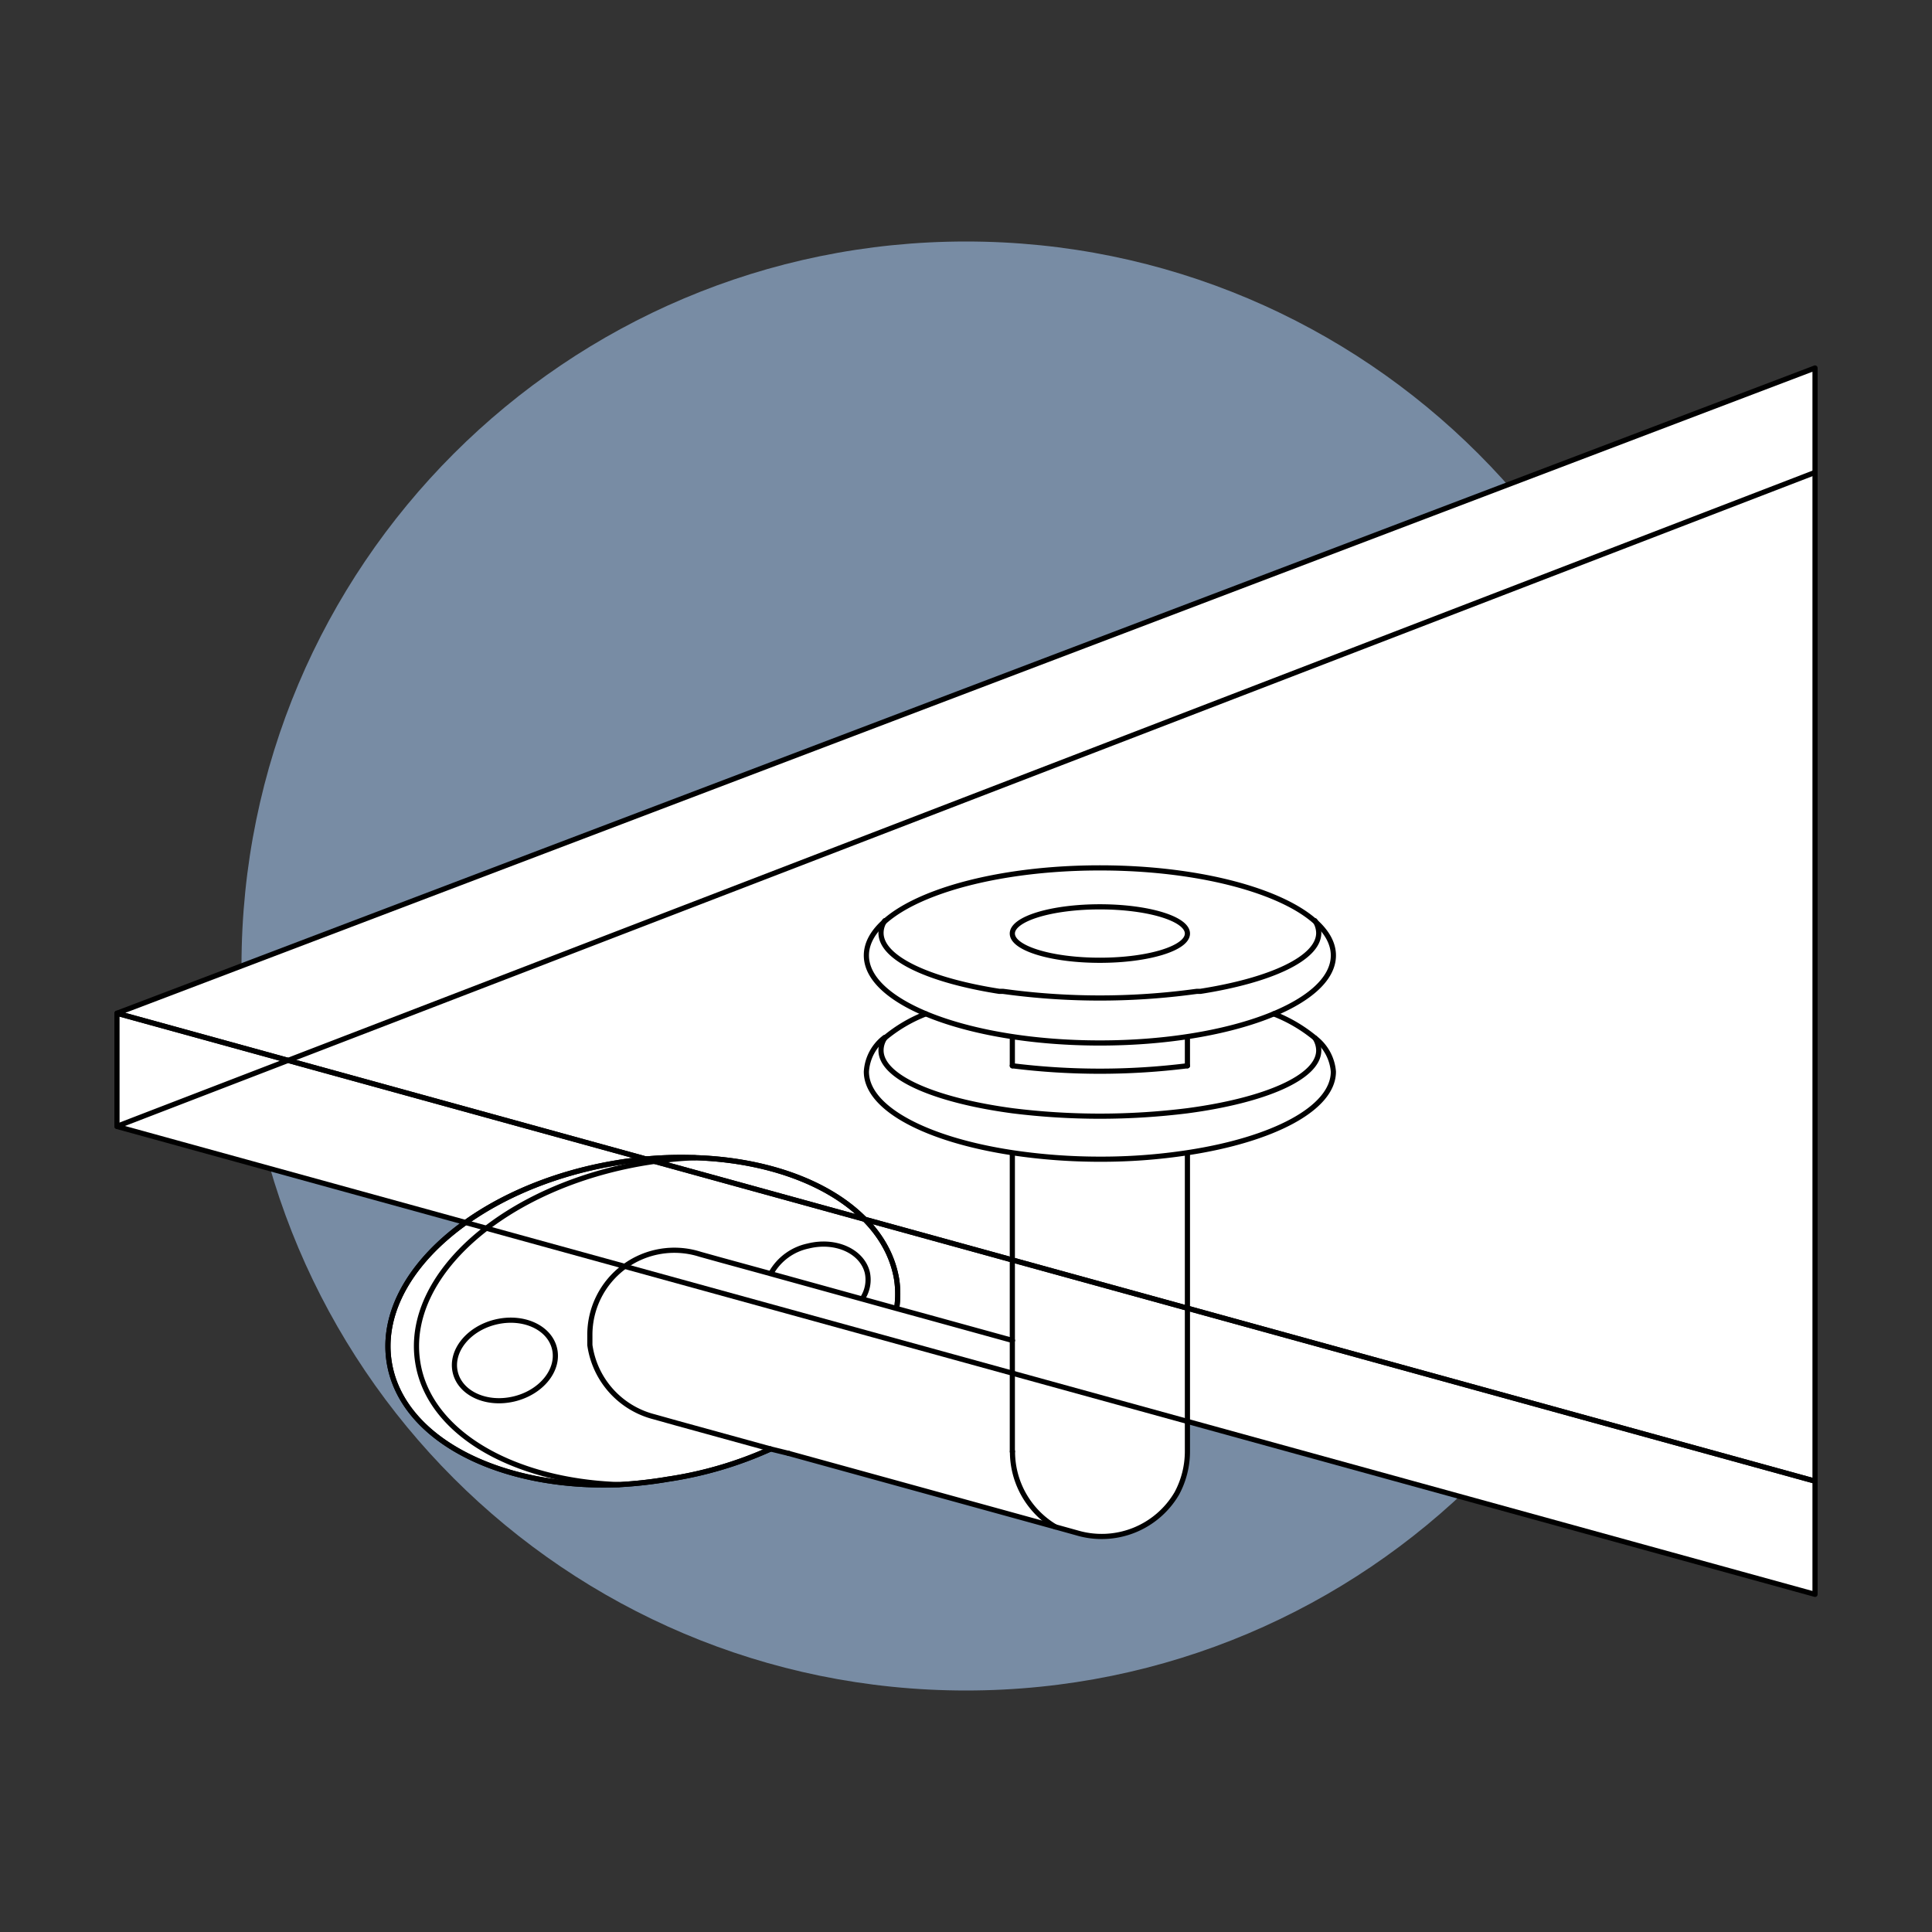 <svg viewBox="0 0 187 187" fill="none" xmlns="http://www.w3.org/2000/svg"><rect x="0" y="0" width="187" height="187" fill="#333333" stroke="none"/><path d="M93.5 163.625c38.729 0 70.125-31.396 70.125-70.125S132.229 23.375 93.5 23.375 23.375 54.771 23.375 93.5s31.396 70.125 70.125 70.125z" fill="#788CA4"/><path d="M175.678 35.618v118.701l-60.746-16.742v2.921a8.609 8.609 0 01-1.023 4.047 8.423 8.423 0 01-9.656 3.828l-2.104-.585-25.815-7.114-1.739-.424a37.436 37.436 0 01-9.948 2.922 41.306 41.306 0 01-4.749.482c-11.512.468-21.066-4.383-22.279-11.819-.789-4.894 2.162-9.832 7.422-13.572l-33.602-9.277V98.029l164.239-62.411z" fill="#fff"/><path d="M175.678 35.618L11.322 98.073l164.356 45.289V35.618z" stroke="#000" stroke-width=".5" stroke-linecap="round" stroke-linejoin="round"/><path d="M11.322 98.073v10.957l164.356 45.289v-10.957L11.322 98.072z" stroke="#000" stroke-width=".5" stroke-linecap="round" stroke-linejoin="round"/><path d="M86.794 126.605a9.516 9.516 0 000-2.732c-1.11-6.837-9.233-11.469-19.46-11.819a37.384 37.384 0 00-7.567.482c-13.572 2.221-23.463 10.869-22.09 19.343 1.213 7.451 10.753 12.286 22.28 11.819a41.242 41.242 0 004.69-.526 37.45 37.45 0 009.934-2.922v0" stroke="#000" stroke-width=".5" stroke-linecap="round" stroke-linejoin="round"/><path d="M86.794 126.605a9.516 9.516 0 000-2.732c-1.11-6.837-9.233-11.469-19.46-11.819a37.384 37.384 0 00-7.567.482c-13.572 2.221-23.463 10.869-22.09 19.343 1.213 7.451 10.753 12.286 22.28 11.819a41.242 41.242 0 004.69-.526 37.45 37.45 0 009.934-2.922v0" stroke="#000" stroke-width=".5" stroke-linecap="round" stroke-linejoin="round"/><path d="M67.276 112.054a41.31 41.31 0 00-4.748.482c-13.572 2.221-23.463 10.869-22.09 19.343 1.082 6.822 9.234 11.468 19.46 11.819m16.436-3.024h-.015m25.83 7.115a8.474 8.474 0 01-4.15-7.305" stroke="#000" stroke-width=".5" stroke-linecap="round" stroke-linejoin="round"/><path d="M114.932 140.498a8.609 8.609 0 01-1.023 4.047 8.428 8.428 0 01-9.656 3.828l-2.104-.585-25.815-7.114-1.739-.424-9.072-2.498-2.191-.614a8.37 8.37 0 01-6.239-6.954v-.906a8.185 8.185 0 013.326-6.669 8.184 8.184 0 017.354-1.205l2.104.584 4.266 1.169.525.146 8.985 2.484 3.17.876 2.718.745 8.473 2.338m-.029-26.589v-2.82m0 40.161V111.63m16.947 28.868V111.63m0-8.473v-2.82m-8.474.614c12.482 0 22.601-3.794 22.601-8.474s-10.119-8.473-22.601-8.473-22.6 3.794-22.6 8.473c0 4.68 10.118 8.474 22.6 8.474z" stroke="#000" stroke-width=".5" stroke-linecap="round" stroke-linejoin="round"/><path d="M127.277 89.117c.23.353.356.763.365 1.183 0 2.455-4.646 4.588-11.454 5.654h-.35l-.906.117a68.526 68.526 0 01-16.947 0l-.906-.117h-.35c-6.808-1.066-11.454-3.2-11.454-5.653.001-.422.128-.835.365-1.184m29.292 14.04a68.546 68.546 0 01-16.947 0m-12.345-2.688a14.18 14.18 0 013.974-2.338" stroke="#000" stroke-width=".5" stroke-linecap="round" stroke-linejoin="round"/><path d="M123.288 98.131a14.502 14.502 0 013.989 2.338 4.555 4.555 0 011.782 3.257c0 3.551-5.844 6.589-14.127 7.846a55.378 55.378 0 01-8.474.628 57.216 57.216 0 01-8.473-.628c-8.298-1.257-14.127-4.295-14.127-7.846a4.497 4.497 0 011.782-3.316" stroke="#000" stroke-width=".5" stroke-linecap="round" stroke-linejoin="round"/><path d="M85.64 100.469a2.16 2.16 0 00-.365 1.198c0 2.6 5.215 4.835 12.71 5.843a68.45 68.45 0 0016.947 0c7.48-.993 12.71-3.228 12.71-5.843a2.293 2.293 0 00-.365-1.198M49.77 135.401c2.65-.641 4.397-2.826 3.9-4.88-.497-2.055-3.048-3.201-5.7-2.561-2.65.641-4.396 2.826-3.9 4.881.497 2.055 3.049 3.201 5.7 2.56zm33.737-9.76a3.317 3.317 0 00.439-2.484c-.512-2.045-3.054-3.214-5.713-2.557a5.387 5.387 0 00-3.579 2.601m31.805-30.256c4.679 0 8.473-1.158 8.473-2.586s-3.794-2.586-8.473-2.586c-4.68 0-8.474 1.158-8.474 2.586s3.794 2.586 8.474 2.586zm-95.137 16.07l164.356-63.288" stroke="#000" stroke-width=".5" stroke-linecap="round" stroke-linejoin="round"/></svg>